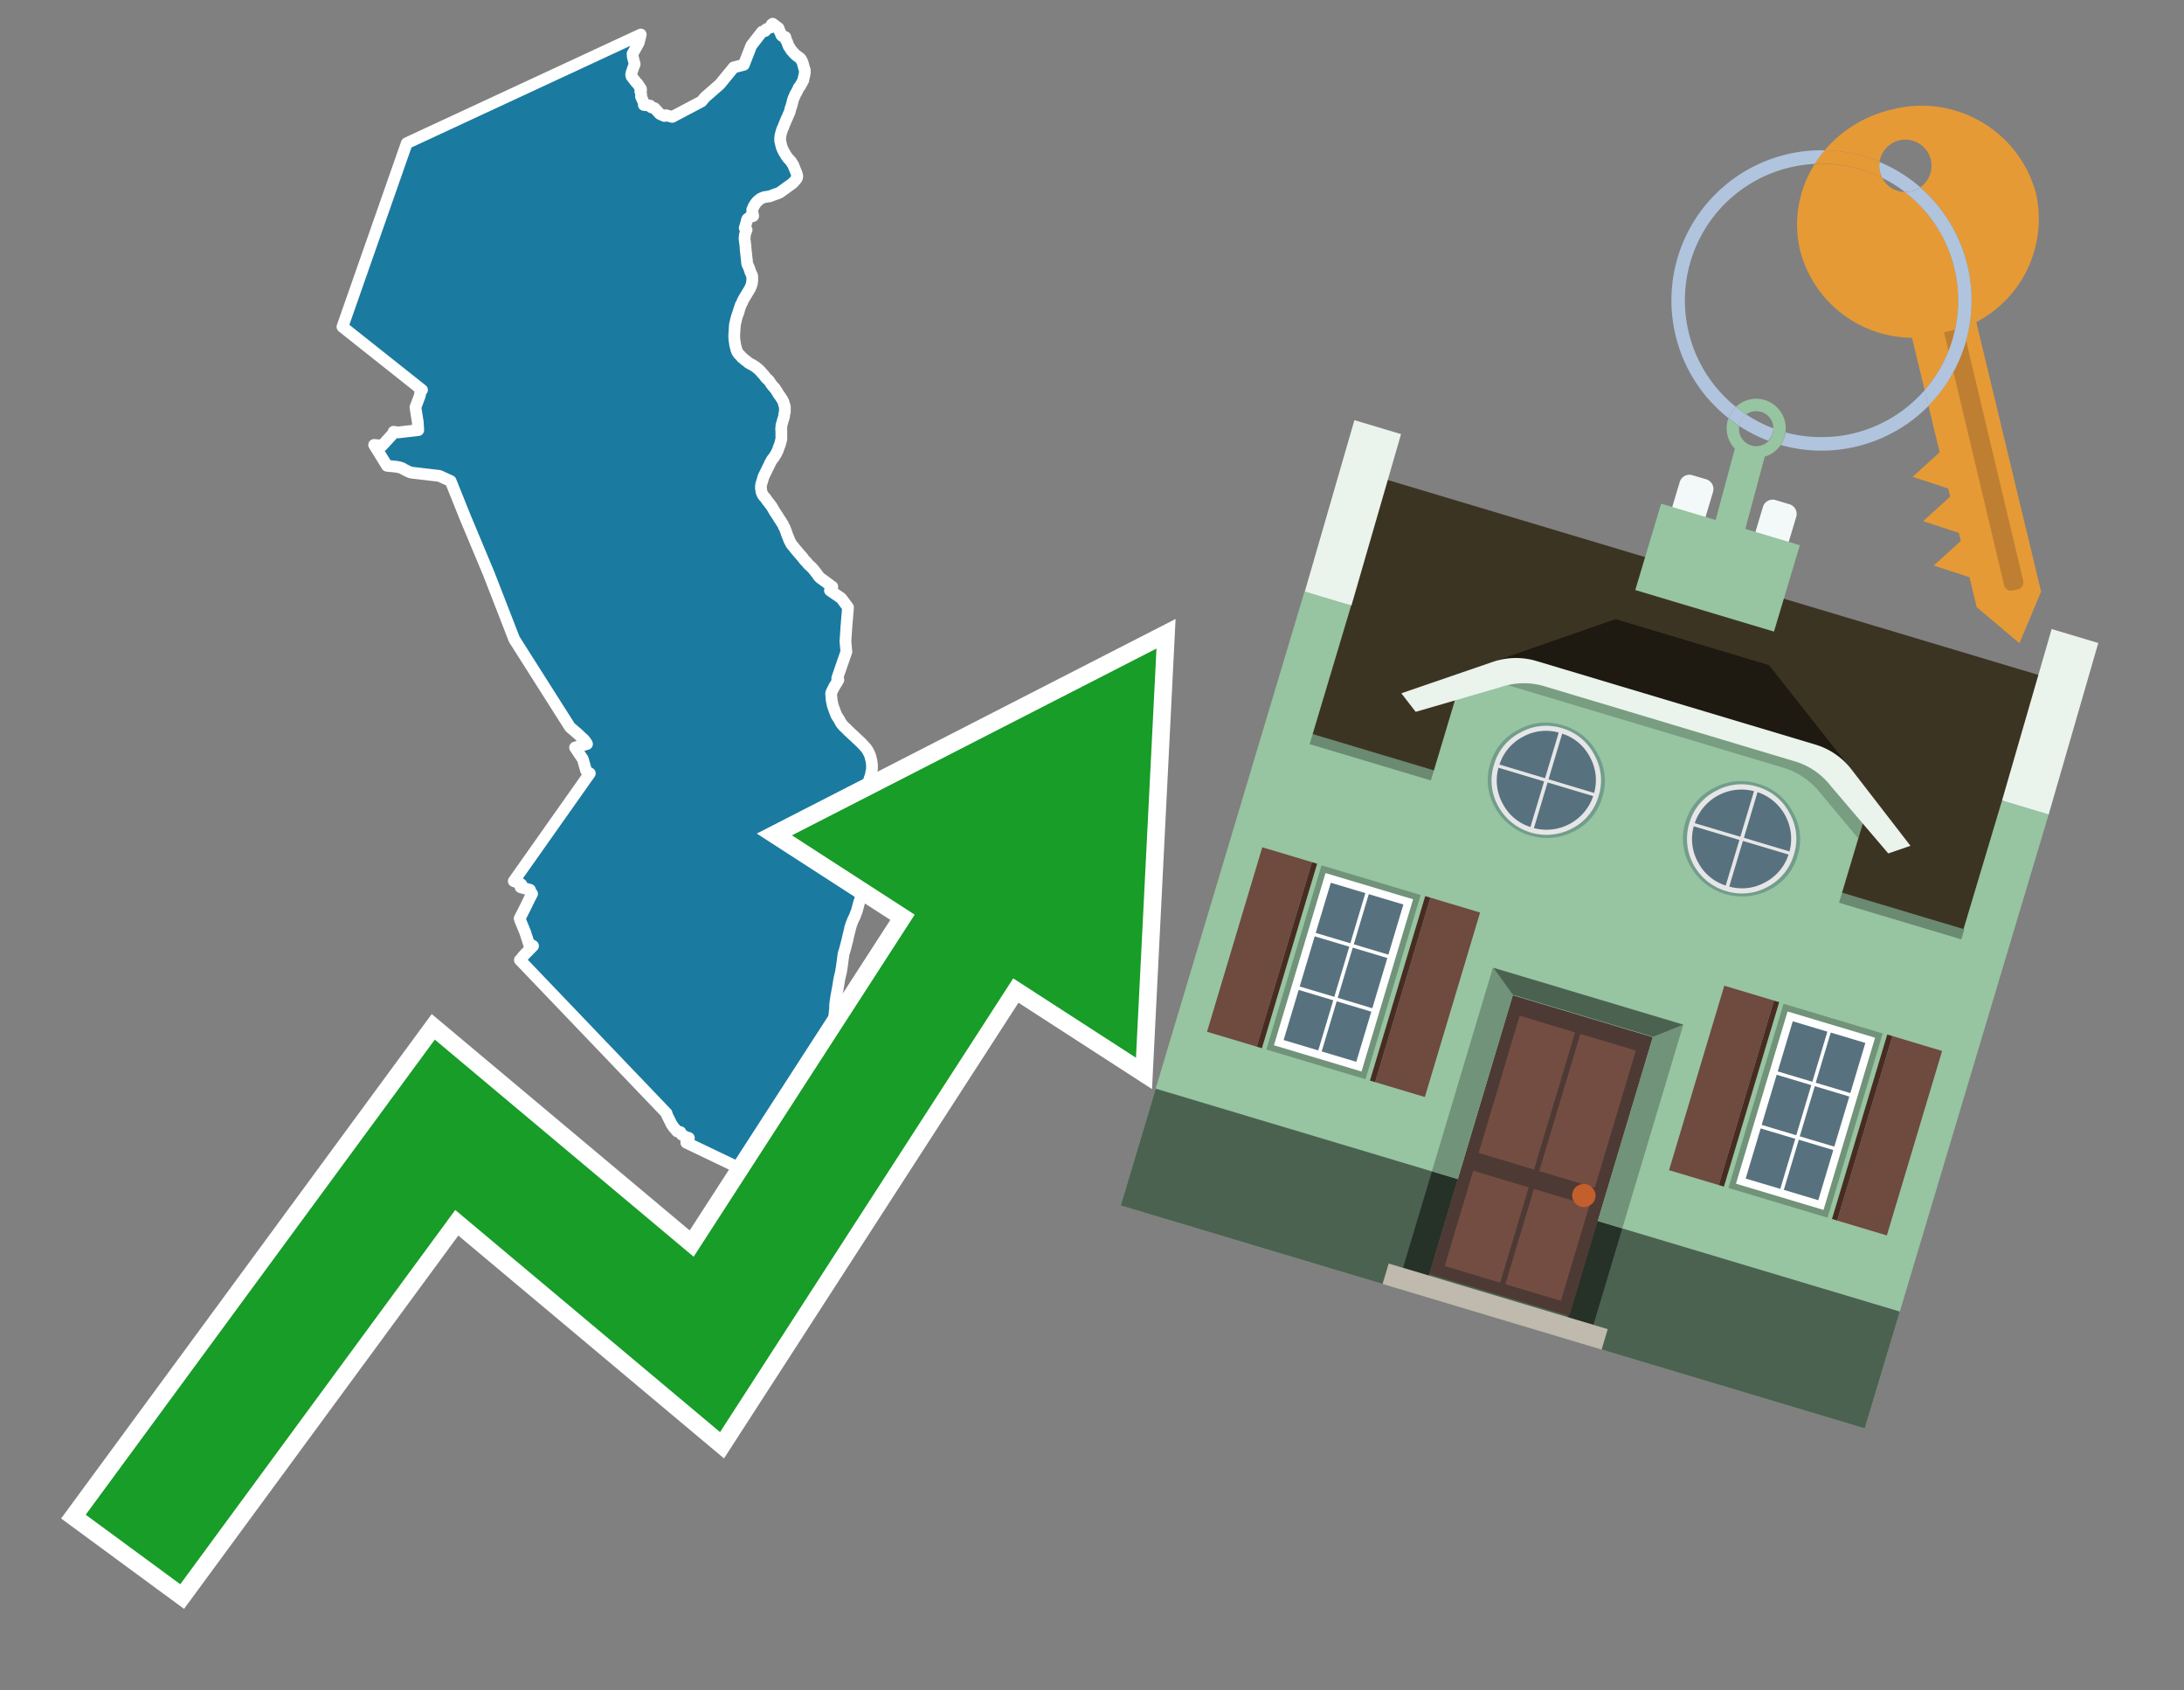 <svg id="Text" xmlns="http://www.w3.org/2000/svg" width="93.05" height="72" viewBox="0 0 93.05 72"><rect x="0" y="0" width="93.05" height="72" fill="#808080" stroke="none"/><polygon points="33.17,1.2 33.2,1.29 33.26,1.42 33.29,1.5 33.32,1.53 33.46,1.58 33.47,1.62 33.48,1.66 33.48,1.69 33.5,1.72 33.52,1.76 33.54,1.8 33.56,1.86 33.58,1.91 33.6,1.97 33.63,2.01 33.65,2.04 33.67,2.07 33.7,2.12 33.73,2.16 33.78,2.21 33.81,2.25 33.89,2.33 33.92,2.36 33.97,2.39 34.06,2.46 34.11,2.5 34.13,2.53 34.14,2.56 34.16,2.59 34.18,2.63 34.2,2.68 34.26,2.91 34.28,2.95 34.29,3 34.29,3.03 34.29,3.06 34.29,3.09 34.27,3.21 34.25,3.29 34.23,3.36 34.23,3.4 34.22,3.43 34.2,3.46 34.18,3.5 34.09,3.66 34.06,3.7 34.03,3.73 34.02,3.76 33.92,3.96 33.89,4 33.81,4.19 33.78,4.27 33.74,4.44 33.71,4.54 33.67,4.65 33.66,4.71 33.64,4.78 33.62,4.82 33.54,5.01 33.51,5.07 33.46,5.19 33.39,5.36 33.37,5.42 33.33,5.5 33.32,5.53 33.28,5.66 33.25,5.78 33.24,5.88 33.24,5.94 33.24,6 33.25,6.04 33.28,6.16 33.29,6.22 33.31,6.28 33.33,6.32 33.34,6.36 33.36,6.39 33.38,6.43 33.39,6.46 33.43,6.52 33.46,6.57 33.48,6.61 33.53,6.68 33.6,6.77 33.63,6.8 33.71,6.89 33.73,6.92 33.74,6.95 33.77,6.98 33.8,7.04 33.82,7.09 33.84,7.14 33.93,7.36 33.96,7.46 33.97,7.51 33.96,7.56 33.95,7.59 33.91,7.65 33.88,7.68 33.83,7.74 33.78,7.79 33.75,7.82 33.54,7.97 33.39,8.08 33.22,8.2 33.13,8.24 33.01,8.28 32.8,8.36 32.55,8.4 32.43,8.45 32.38,8.48 32.34,8.51 32.25,8.59 32.21,8.64 32.18,8.68 32.14,8.74 32.12,8.78 32.1,8.81 32.08,8.87 32.05,8.93 32.05,8.96 32.05,9.02 32.06,9.05 32.09,9.2 31.94,9.25 31.89,9.29 31.84,9.33 31.82,9.38 31.81,9.44 31.8,9.47 31.78,9.54 31.75,9.64 31.73,9.71 31.81,9.79 31.77,9.89 31.75,9.96 31.74,10 31.73,10.03 31.73,10.1 31.72,10.16 31.76,10.47 31.77,10.63 31.83,11.17 31.83,11.21 31.84,11.25 31.9,11.38 31.92,11.43 31.98,11.61 32,11.64 32.02,11.69 32.04,11.73 32.05,11.78 32.05,11.82 32.05,11.88 32.05,11.93 32.05,11.97 32.04,12 32.04,12.04 32.03,12.09 32.02,12.12 32,12.18 31.97,12.26 31.87,12.43 31.84,12.48 31.81,12.53 31.73,12.66 31.65,12.8 31.62,12.88 31.56,12.99 31.47,13.26 31.47,13.29 31.45,13.32 31.43,13.39 31.4,13.47 31.37,13.58 31.36,13.62 31.31,13.84 31.3,14 31.28,14.3 31.29,14.47 31.32,14.66 31.32,14.69 31.36,14.83 31.37,14.89 31.39,14.93 31.4,14.96 31.41,14.99 31.44,15.03 31.46,15.06 31.48,15.09 31.55,15.15 31.61,15.23 31.66,15.26 31.69,15.29 31.73,15.33 31.82,15.39 31.87,15.44 31.92,15.47 31.97,15.5 32.05,15.54 32.18,15.62 32.23,15.66 32.28,15.7 32.35,15.76 32.44,15.86 32.49,15.92 32.54,15.97 32.63,16.09 32.68,16.14 32.72,16.17 32.75,16.2 32.78,16.24 32.85,16.35 32.92,16.44 32.96,16.49 33,16.52 33.03,16.57 33.12,16.7 33.15,16.76 33.25,16.9 33.3,16.98 33.33,17.02 33.35,17.06 33.38,17.12 33.4,17.2 33.41,17.25 33.43,17.29 33.44,17.32 33.44,17.41 33.44,17.47 33.44,17.51 33.44,17.55 33.42,17.61 33.41,17.68 33.41,17.72 33.4,17.76 33.35,17.92 33.32,18.03 33.3,18.09 33.29,18.15 33.29,18.2 33.29,18.24 33.28,18.27 33.29,18.35 33.29,18.45 33.29,18.57 33.29,18.63 33.29,18.69 33.28,18.74 33.27,18.77 33.25,18.86 33.24,18.9 33.2,19.01 33.18,19.05 33.17,19.08 33.16,19.12 33.14,19.18 33.11,19.24 33.08,19.3 33.06,19.34 33.04,19.37 32.96,19.5 32.93,19.53 32.89,19.58 32.87,19.62 32.84,19.67 32.81,19.72 32.8,19.75 32.77,19.81 32.6,20.16 32.57,20.22 32.53,20.31 32.51,20.36 32.5,20.41 32.49,20.44 32.46,20.54 32.45,20.57 32.43,20.64 32.43,20.67 32.42,20.7 32.42,20.73 32.42,20.79 32.43,20.84 32.43,20.88 32.44,20.91 32.44,20.94 32.46,20.99 32.47,21.02 32.5,21.08 32.52,21.11 32.56,21.16 32.6,21.2 32.65,21.27 32.68,21.32 32.74,21.39 32.83,21.51 32.86,21.55 32.88,21.58 32.9,21.61 33.01,21.8 33.09,21.92 33.13,21.98 33.19,22.08 33.22,22.13 33.25,22.16 33.27,22.2 33.3,22.25 33.34,22.31 33.36,22.34 33.39,22.42 33.41,22.45 33.43,22.48 33.44,22.51 33.45,22.54 33.48,22.61 33.49,22.64 33.5,22.67 33.52,22.73 33.58,22.89 33.6,22.93 33.61,22.96 33.62,22.99 33.64,23.03 33.67,23.09 33.7,23.15 33.72,23.18 33.74,23.21 33.81,23.29 33.87,23.37 33.93,23.44 34.1,23.64 34.2,23.75 34.23,23.8 34.3,23.88 34.36,23.94 34.4,23.99 34.44,24.04 34.54,24.13 34.61,24.2 34.68,24.28 34.84,24.49 34.88,24.55 34.94,24.61 34.99,24.65 35.24,24.83 35.35,24.91 35.38,24.94 35.46,24.99 35.36,25.15 35.84,25.48 36.13,25.87 36.06,26.72 36.02,27.32 36.06,27.76 35.97,28.02 35.82,28.45 35.67,28.89 35.72,28.96 35.63,29.11 35.58,29.19 35.55,29.23 35.54,29.26 35.51,29.31 35.42,29.5 35.41,29.54 35.43,29.8 35.48,30.05 35.53,30.19 35.62,30.43 35.63,30.46 35.72,30.6 35.76,30.66 35.79,30.72 35.84,30.81 35.87,30.85 35.9,30.88 35.92,30.91 35.96,30.95 36.1,31.08 36.14,31.13 36.18,31.16 36.23,31.21 36.36,31.33 36.68,31.63 36.82,31.78 36.91,31.88 36.93,31.91 36.95,31.94 36.97,31.97 36.99,32.01 37.01,32.05 37.05,32.13 37.06,32.16 37.08,32.21 37.09,32.24 37.1,32.3 37.12,32.37 37.13,32.42 37.14,32.5 37.15,32.57 37.15,32.64 37.15,32.68 37.15,32.73 37.15,32.76 37.13,32.85 37.11,32.97 37.09,33.05 37.08,33.09 37.06,33.13 37.03,33.23 37,33.3 36.98,33.4 36.91,33.56 36.85,33.68 36.84,33.71 36.83,33.76 36.79,33.85 36.77,33.91 36.76,33.94 36.75,33.99 36.73,34.06 36.75,34.13 36.76,34.19 36.77,34.28 36.79,34.37 36.83,34.5 36.84,34.53 36.85,34.58 36.87,34.63 36.92,34.79 36.97,34.91 37.02,35 37.07,35.11 37.2,35.33 37.26,35.45 37.29,35.5 37.32,35.56 37.35,35.63 37.36,35.68 37.38,35.73 37.39,35.78 37.4,35.82 37.42,35.96 37.41,36.02 37.41,36.05 37.4,36.1 37.39,36.18 37.36,36.28 37.34,36.32 37.33,36.35 37.3,36.41 37.28,36.48 37.24,36.54 37.19,36.63 37.15,36.72 37,37.01 36.99,37.04 36.97,37.08 36.95,37.14 36.92,37.23 36.85,37.56 36.72,38.03 36.68,38.21 36.6,38.45 36.53,38.71 36.5,38.82 36.47,38.89 36.44,38.97 36.42,39.03 36.39,39.09 36.35,39.17 36.28,39.34 36.26,39.4 36.25,39.44 36.24,39.47 36.22,39.52 36.22,39.55 36.21,39.59 36.14,39.87 36.1,40.05 36,40.44 35.98,40.5 35.96,40.57 35.95,40.6 35.94,40.63 35.88,41.08 35.87,41.16 35.83,41.4 35.76,41.7 35.71,42.01 35.7,42.07 35.63,42.45 35.62,42.52 35.59,42.72 35.58,42.81 35.58,42.86 35.58,42.95 35.57,43.03 35.55,43.24 35.54,43.34 35.54,43.39 35.54,43.53 35.53,43.84 35.52,44.1 35.52,44.15 35.51,44.32 35.51,44.4 35.5,44.49 35.47,44.65 35.45,44.78 35.41,44.91 35.39,44.97 35.35,45.08 35.29,45.21 35.26,45.26 35.25,45.29 35.23,45.32 35.21,45.35 35.18,45.38 35.16,45.42 35.11,45.47 35.01,45.56 34.98,45.59 34.93,45.62 34.68,45.72 34.57,45.75 34.42,45.81 34.33,45.84 34.26,45.87 34.21,45.9 34.09,46 34.02,46.06 33.99,46.09 33.96,46.12 33.94,46.15 33.85,46.29 33.79,46.38 33.76,46.42 33.69,46.54 33.68,46.57 33.67,46.6 33.66,46.65 33.64,46.7 33.63,46.75 33.62,46.83 33.61,46.93 33.61,47.02 33.62,47.06 33.62,47.11 33.63,47.15 33.64,47.2 33.66,47.26 33.68,47.31 33.7,47.34 33.72,47.39 33.76,47.46 33.81,47.54 33.84,47.59 33.87,47.62 33.92,47.67 33.95,47.7 34.01,47.74 34.24,47.91 34.37,47.99 34.54,48.12 34.75,48.25 34.97,48.38 35.17,48.52 35.24,48.57 35.28,48.6 35.32,48.64 35.39,48.72 35.43,48.75 35.46,48.79 35.49,48.84 35.51,48.87 35.53,48.9 35.55,48.93 35.57,48.98 35.59,49.01 35.61,49.07 35.63,49.13 35.65,49.21 35.66,49.3 35.67,49.39 35.67,49.43 35.67,49.51 35.66,49.57 35.65,49.63 35.64,49.67 35.64,49.7 35.63,49.73 35.62,49.76 35.61,49.79 35.57,49.88 35.53,49.93 35.5,49.98 35.46,50.03 35.43,50.07 35.39,50.12 35.29,50.21 34.96,50.52 34.85,50.6 34.7,50.72 34.55,50.8 34.36,50.89 34.11,51 29.24,48.67 29.35,48.47 29.22,48.43 29.05,48.33 29.02,48.29 28.99,48.22 28.85,48.19 28.82,48.15 28.75,48.07 28.71,48.03 28.65,47.94 28.6,47.87 28.58,47.82 28.42,47.5 28.4,47.42 22.15,40.89 22.2,40.85 22.27,40.75 22.35,40.66 22.71,40.29 22.62,40.24 22.58,40.33 22.53,40.19 22.47,40 22.46,39.97 22.39,39.76 22.38,39.72 22.17,39.21 22.14,39.12 22.33,38.75 22.57,38.26 22.67,38.07 22.59,37.97 22.59,37.93 22.58,37.9 22.32,37.83 22.18,37.79 22.23,37.76 22.24,37.73 22.23,37.7 22.21,37.67 22.14,37.62 21.89,37.53 25.13,32.94 25.07,32.91 24.97,32.82 24.83,32.33 24.79,32.27 24.5,31.84 25.01,31.69 24.96,31.6 24.91,31.54 24.88,31.5 24.82,31.45 24.61,31.25 24.34,31.02 24.29,30.98 21.91,27.23 20.83,24.45 19.81,22.01 19.2,20.49 18.72,20.27 17.52,20.13 17.43,20.1 17.21,19.99 17.15,19.95 17.04,19.91 16.89,19.88 16.49,19.84 15.94,18.95 16.28,18.98 16.72,18.5 16.77,18.39 16.95,18.42 17.82,18.32 17.8,17.98 17.7,17.35 17.88,16.87 17.9,16.79 17.9,16.67 17.91,16.64 17.98,16.61 14.59,13.92 17.33,6.1 27.3,1.47 27.21,1.83 26.95,2.29 26.96,2.42 27.04,2.73 27.02,2.79 27,2.83 26.9,3.12 26.9,3.15 26.89,3.18 26.91,3.26 27.12,3.53 27.16,3.56 27.31,3.79 27.31,3.82 27.31,3.86 27.28,3.89 27.3,3.92 27.32,4.05 27.31,4.08 27.31,4.11 27.36,4.22 27.43,4.39 27.43,4.47 27.7,4.5 27.75,4.57 27.89,4.61 28.11,4.85 28.17,4.88 28.31,4.94 28.38,4.91 28.64,4.98 29.89,4.32 30.04,4.14 30.67,3.59 31.26,2.87 31.69,2.76 32.01,1.94 32.47,1.35 32.6,1.32 32.64,1.25 32.81,1.17 32.94,1.14 32.96,1.1 32.97,1.07 32.88,1.04 32.92,1.01 " fill="#1b7aa0" stroke="#fff" stroke-linejoin="round" stroke-width="0.5"/><polygon points="49.272 27.624 33.741 35.58 38.97 38.959 29.553 53.529 18.525 44.281 3.652 64.518 7.681 67.479 19.396 51.538 30.678 60.999 43.169 41.673 48.398 45.053 49.272 27.624" fill="none" stroke="#fff" stroke-miterlimit="10" stroke-width="1.5"/><polygon points="49.272 27.624 33.741 35.58 38.97 38.959 29.553 53.529 18.525 44.281 3.652 64.518 7.681 67.479 19.396 51.538 30.678 60.999 43.169 41.673 48.398 45.053 49.272 27.624" fill="#179d28"/><path d="M80.19,7.577a1.16,1.16,0,0,1-.094-.251,1.114,1.114,0,0,1-.018-.429A6.367,6.367,0,0,0,77.743,6.4a5.269,5.269,0,0,0-.423.577c.1,0,.192-.007.288-.007A5.794,5.794,0,0,1,80.19,7.577Z" fill="#e69a35"/><path d="M77.608,6.4A6.394,6.394,0,0,0,73.64,17.81a1.26,1.26,0,0,1,.317-.48A5.821,5.821,0,0,1,77.32,6.981a5.269,5.269,0,0,1,.423-.577Z" fill="#b0c4de"/><path d="M84.2,13.72a4.962,4.962,0,0,0,2.545-5.48,5.047,5.047,0,0,0-6.179-3.566A5.322,5.322,0,0,0,77.743,6.4a6.367,6.367,0,0,1,2.335.493,1.114,1.114,0,1,1,1.736,1.084,6.392,6.392,0,0,1,.347,9.3l.479,1.985-.438.4-.716.648.92.3.6.2.082.341-.438.4-.716.648.92.3.605.2.082.341-.438.4-.716.649.92.3.605.2.307,1.274,1.821,1.534.921-2.2Z" fill="#e69a35"/><path d="M81.154,8.179a1.115,1.115,0,0,1-.964-.6,5.794,5.794,0,0,0-2.582-.6c-.1,0-.192,0-.288.007a4.783,4.783,0,0,0-.625,3.685,4.962,4.962,0,0,0,4.765,3.715L82,16.617a5.82,5.82,0,0,0-.846-8.438Z" fill="#e69a35"/><path d="M74.1,18.142a6.386,6.386,0,0,0,1.232.63.73.73,0,0,0,.224-.527h0a5.783,5.783,0,0,1-1.159-.593A.733.733,0,0,0,74.1,18.142Z" fill="#b0c4de"/><path d="M74.4,17.652q-.228-.152-.44-.322a1.26,1.26,0,0,0-.317.48c.148.117.3.228.46.332A.733.733,0,0,1,74.4,17.652Z" fill="#b0c4de"/><path d="M74.824,16.984a1.257,1.257,0,0,0-.867.346c.141.114.288.222.44.322a.731.731,0,0,1,1.159.593h0a.732.732,0,1,1-1.463,0,.7.7,0,0,1,.007-.1c-.158-.1-.312-.215-.46-.332a1.258,1.258,0,0,0,.273,1.3l-.979,3.635,1.275.341.98-3.639a1.266,1.266,0,0,0,.681-.5,1.249,1.249,0,0,0,.2-.538,1.328,1.328,0,0,0,.012-.168A1.262,1.262,0,0,0,74.824,16.984Z" fill="#97c4a1"/><path d="M85.974,25.1l-.226.053a.3.3,0,0,1-.362-.223l-2.56-10.777.81-.193L86.2,24.736A.3.3,0,0,1,85.974,25.1Z" fill="#bf7f32"/><path d="M80.1,7.326a1.16,1.16,0,0,0,.094.251,5.833,5.833,0,0,1,.964.6,1.137,1.137,0,0,0,.287-.031,1.108,1.108,0,0,0,.373-.167A6.371,6.371,0,0,0,80.078,6.9,1.114,1.114,0,0,0,80.1,7.326Z" fill="#b0c4de"/><path d="M77.608,18.618a5.836,5.836,0,0,1-1.534-.2,1.24,1.24,0,0,1-.2.537,6.4,6.4,0,0,0,6.291-1.666L82,16.617A5.807,5.807,0,0,1,77.608,18.618Z" fill="#b0c4de"/><path d="M81.814,7.981a1.108,1.108,0,0,1-.373.167,1.137,1.137,0,0,1-.287.031A5.82,5.82,0,0,1,82,16.617l.161.667a6.392,6.392,0,0,0-.347-9.3Z" fill="#b0c4de"/><polygon points="83.79 39.753 55.78 31.364 58.988 20.404 86.964 28.783 83.79 39.753 83.79 39.753" fill="#3c3422" fill-rule="evenodd"/><polygon points="81.705 53.32 87.284 34.692 85.297 34.097 83.656 39.575 55.926 31.269 57.567 25.791 55.579 25.196 47.746 51.348 79.451 60.844 81.705 53.32" fill="#97c4a1" fill-rule="evenodd"/><rect x="69.522" y="21.148" width="0.444" height="28.983" transform="translate(15.592 92.226) rotate(-73.326)" opacity="0.3"/><polygon points="87.284 34.692 85.297 34.097 87.411 26.793 89.398 27.388 87.284 34.692 87.284 34.692" fill="#eaf3ec" fill-rule="evenodd"/><polygon points="57.578 25.794 55.591 25.199 57.705 17.896 59.692 18.491 57.578 25.794 57.578 25.794" fill="#eaf3ec" fill-rule="evenodd"/><polygon points="79.451 60.844 80.943 55.865 49.238 46.369 47.747 51.348 79.451 60.844 79.451 60.844" fill="#4c6251" fill-rule="evenodd"/><path d="M71.566,20.528l-.522,1.743,1.418.425.523-1.744a.432.432,0,0,0-.289-.536l-.593-.177A.431.431,0,0,0,71.566,20.528Z" fill="#f3f9f8" fill-rule="evenodd"/><path d="M75.111,21.589l-.522,1.743,1.418.425.522-1.743a.43.43,0,0,0-.289-.536l-.593-.178A.43.43,0,0,0,75.111,21.589Z" fill="#f3f9f8" fill-rule="evenodd"/><polygon points="75.368 28.329 68.829 26.37 63.807 28.121 78.733 32.591 75.368 28.329" fill="#1e1a11"/><polygon points="78.248 32.422 64.442 28.287 62.236 28.998 60.064 36.247 77.453 41.455 79.651 34.116 78.248 32.422" fill="#97c4a1"/><path d="M77.74,32.516S65.088,28.725,65,28.7l-.938.43,11.892,3.562a3.175,3.175,0,0,1,1.532,1l1.685,2.02.327-1.09Z" fill-rule="evenodd" opacity="0.2"/><path d="M77.35,31.716,65.458,28.154a3.041,3.041,0,0,0-1.854.037l-3.9,1.339.611.79,3.626-1.054a3.045,3.045,0,0,1,1.855-.037l10.673,3.2A3.028,3.028,0,0,1,78,33.477l2.45,2.874.945-.325-2.518-3.26A3.036,3.036,0,0,0,77.35,31.716Z" fill="#eaf3ec"/><polygon points="76.683 23.223 70.773 21.453 69.671 25.132 75.581 26.902 76.683 23.223 76.683 23.223" fill="#97c4a1" fill-rule="evenodd"/><g id="Symbol_9_0_Layer2_0_MEMBER_8_MEMBER_21_MEMBER_0_FILL" data-name="Symbol 9 0 Layer2 0 MEMBER 8 MEMBER 21 MEMBER 0 FILL"><path d="M66.584,30.892a2.39,2.39,0,0,0-1.891.189,2.317,2.317,0,0,0-1.2,1.448A2.345,2.345,0,0,0,63.7,34.4a2.528,2.528,0,0,0,3.367,1.008,2.339,2.339,0,0,0,1.2-1.447,2.313,2.313,0,0,0-.208-1.87A2.394,2.394,0,0,0,66.584,30.892Z" fill="#729d8c"/></g><g id="Symbol_9_0_Layer2_0_MEMBER_8_MEMBER_21_MEMBER_1_FILL" data-name="Symbol 9 0 Layer2 0 MEMBER 8 MEMBER 21 MEMBER 1 FILL"><path d="M66.547,31.016a2.241,2.241,0,0,0-1.769.185,2.213,2.213,0,0,0-1.127,1.376,2.239,2.239,0,0,0,.185,1.768,2.341,2.341,0,0,0,3.145.942,2.234,2.234,0,0,0,1.126-1.376,2.207,2.207,0,0,0-.185-1.768A2.237,2.237,0,0,0,66.547,31.016Z" fill="#e6e6e6"/></g><g id="Symbol_9_0_Layer2_0_MEMBER_8_MEMBER_21_MEMBER_2_MEMBER_0_FILL" data-name="Symbol 9 0 Layer2 0 MEMBER 8 MEMBER 21 MEMBER 2 MEMBER 0 FILL"><path d="M65.787,33.284,63.843,32.7a2.036,2.036,0,0,0,.186,1.539,2.015,2.015,0,0,0,1.175.986Z" fill="#58717f"/></g><g id="Symbol_9_0_Layer2_0_MEMBER_8_MEMBER_21_MEMBER_2_MEMBER_1_FILL" data-name="Symbol 9 0 Layer2 0 MEMBER 8 MEMBER 21 MEMBER 2 MEMBER 1 FILL"><path d="M65.827,33.148l.582-1.944a2.01,2.01,0,0,0-1.523.178,2.037,2.037,0,0,0-1,1.183Z" fill="#58717f"/></g><g id="Symbol_9_0_Layer2_0_MEMBER_8_MEMBER_21_MEMBER_2_MEMBER_2_FILL" data-name="Symbol 9 0 Layer2 0 MEMBER 8 MEMBER 21 MEMBER 2 MEMBER 2 FILL"><path d="M67.878,33.91l-1.943-.582-.582,1.944a2.1,2.1,0,0,0,2.525-1.362Z" fill="#58717f"/></g><g id="Symbol_9_0_Layer2_0_MEMBER_8_MEMBER_21_MEMBER_2_MEMBER_3_FILL" data-name="Symbol 9 0 Layer2 0 MEMBER 8 MEMBER 21 MEMBER 2 MEMBER 3 FILL"><path d="M66.558,31.249l-.582,1.943,1.943.582a2.031,2.031,0,0,0-.186-1.539A2.009,2.009,0,0,0,66.558,31.249Z" fill="#58717f"/></g><g id="Symbol_9_0_Layer2_0_MEMBER_8_MEMBER_21_MEMBER_0_FILL-2" data-name="Symbol 9 0 Layer2 0 MEMBER 8 MEMBER 21 MEMBER 0 FILL"><path d="M74.9,33.384a2.4,2.4,0,0,0-1.891.189,2.316,2.316,0,0,0-1.2,1.448,2.341,2.341,0,0,0,.209,1.87A2.527,2.527,0,0,0,75.387,37.9a2.345,2.345,0,0,0,1.2-1.447,2.314,2.314,0,0,0-.209-1.87A2.389,2.389,0,0,0,74.9,33.384Z" fill="#729d8c"/></g><g id="Symbol_9_0_Layer2_0_MEMBER_8_MEMBER_21_MEMBER_1_FILL-2" data-name="Symbol 9 0 Layer2 0 MEMBER 8 MEMBER 21 MEMBER 1 FILL"><path d="M74.867,33.508a2.239,2.239,0,0,0-1.768.185,2.21,2.21,0,0,0-1.127,1.376,2.316,2.316,0,0,0,1.564,2.883,2.261,2.261,0,0,0,1.765-.173A2.237,2.237,0,0,0,76.428,36.4a2.209,2.209,0,0,0-.185-1.769A2.239,2.239,0,0,0,74.867,33.508Z" fill="#e6e6e6"/></g><g id="Symbol_9_0_Layer2_0_MEMBER_8_MEMBER_21_MEMBER_2_MEMBER_0_FILL-2" data-name="Symbol 9 0 Layer2 0 MEMBER 8 MEMBER 21 MEMBER 2 MEMBER 0 FILL"><path d="M74.107,35.776l-1.943-.582a2.031,2.031,0,0,0,.186,1.539,2.009,2.009,0,0,0,1.175.986Z" fill="#58717f"/></g><g id="Symbol_9_0_Layer2_0_MEMBER_8_MEMBER_21_MEMBER_2_MEMBER_1_FILL-2" data-name="Symbol 9 0 Layer2 0 MEMBER 8 MEMBER 21 MEMBER 2 MEMBER 1 FILL"><path d="M74.148,35.64,74.73,33.7a2.1,2.1,0,0,0-2.525,1.362Z" fill="#58717f"/></g><g id="Symbol_9_0_Layer2_0_MEMBER_8_MEMBER_21_MEMBER_2_MEMBER_2_FILL-2" data-name="Symbol 9 0 Layer2 0 MEMBER 8 MEMBER 21 MEMBER 2 MEMBER 2 FILL"><path d="M76.2,36.4l-1.943-.582-.582,1.944a2.015,2.015,0,0,0,1.523-.178A2.036,2.036,0,0,0,76.2,36.4Z" fill="#58717f"/></g><g id="Symbol_9_0_Layer2_0_MEMBER_8_MEMBER_21_MEMBER_2_MEMBER_3_FILL-2" data-name="Symbol 9 0 Layer2 0 MEMBER 8 MEMBER 21 MEMBER 2 MEMBER 3 FILL"><path d="M74.879,33.741,74.3,35.684l1.943.582a2.1,2.1,0,0,0-1.361-2.525Z" fill="#58717f"/></g><polygon points="51.426 43.946 53.542 44.58 55.896 36.723 53.78 36.089 51.426 43.946 51.426 43.946" fill="#6e4a3f" fill-rule="evenodd"/><polygon points="53.542 44.58 53.764 44.647 56.117 36.789 55.896 36.723 53.542 44.58 53.542 44.58" fill="#482b22" fill-rule="evenodd"/><polygon points="60.706 46.726 58.59 46.092 60.943 38.235 63.059 38.868 60.706 46.726 60.706 46.726" fill="#6e4a3f" fill-rule="evenodd"/><polygon points="58.59 46.092 58.368 46.026 60.722 38.168 60.943 38.235 58.59 46.092 58.59 46.092" fill="#482b22" fill-rule="evenodd"/><rect x="53.146" y="39.209" width="8.19" height="4.408" transform="translate(1.145 84.365) rotate(-73.326)" fill="#719379"/><polygon points="60.205 38.304 56.474 37.187 54.277 44.522 58.008 45.639 60.205 38.304 60.205 38.304" fill="#fff" fill-rule="evenodd"/><path d="M59.792,38.527l-.64,2.136-1.474-.442.639-2.135,1.475.441Zm-1.621-.485-.64,2.136-1.474-.442L56.7,37.6l1.474.442Zm-2.158,1.84,1.475.441-.64,2.136-1.474-.441.639-2.136Zm-.683,2.282,1.474.441-.639,2.136L54.69,44.3l.64-2.135Zm.981,2.621.639-2.136,1.475.442-.64,2.135-1.474-.441Zm2.158-1.84L56.994,42.5l.64-2.136,1.474.442-.639,2.136Z" fill="#58717f" fill-rule="evenodd"/><polygon points="80.39 52.621 78.274 51.988 80.628 44.13 82.743 44.764 80.39 52.621 80.39 52.621" fill="#6e4a3f" fill-rule="evenodd"/><polygon points="78.274 51.988 78.053 51.921 80.406 44.064 80.628 44.13 78.274 51.988 78.274 51.988" fill="#482b22" fill-rule="evenodd"/><polygon points="71.111 49.842 73.227 50.476 75.58 42.619 73.464 41.985 71.111 49.842 71.111 49.842" fill="#6e4a3f" fill-rule="evenodd"/><polygon points="73.227 50.476 73.448 50.542 75.802 42.685 75.58 42.619 73.227 50.476 73.227 50.476" fill="#482b22" fill-rule="evenodd"/><rect x="72.83" y="45.105" width="8.19" height="4.408" transform="translate(9.534 107.426) rotate(-73.326)" fill="#719379"/><polygon points="76.159 43.083 79.889 44.2 77.692 51.535 73.962 50.418 76.159 43.083 76.159 43.083" fill="#fff" fill-rule="evenodd"/><path d="M76.381,43.5l1.475.442-.64,2.135-1.475-.441.64-2.136ZM78,43.981l1.474.442-.64,2.136-1.474-.442L78,43.981Zm.791,2.724-.64,2.135L76.679,48.4l.64-2.136,1.474.442Zm-.684,2.282-.639,2.135L76,50.68l.64-2.135,1.474.442Zm-2.26,1.65L74.375,50.2l.639-2.135,1.475.441-.64,2.136Zm-.791-2.724.64-2.135,1.474.441-.639,2.136-1.475-.442Z" fill="#58717f" fill-rule="evenodd"/><polygon points="67.888 56.431 69.118 52.323 68.019 51.994 66.789 56.102 67.888 56.431 67.888 56.431" fill="#263128" fill-rule="evenodd"/><polygon points="60.877 54.331 62.108 50.223 61.007 49.894 59.776 54.002 60.877 54.331 60.877 54.331" fill="#263128" fill-rule="evenodd"/><g id="Symbol_9_0_Layer2_0_MEMBER_8_MEMBER_12_MEMBER_0_FILL" data-name="Symbol 9 0 Layer2 0 MEMBER 8 MEMBER 12 MEMBER 0 FILL"><path d="M70.418,44.178l-5.965-1.786L60.9,54.27l5.964,1.786Z" fill="#4e3a34"/></g><g id="Symbol_9_0_Layer2_0_MEMBER_8_MEMBER_12_MEMBER_1_MEMBER_0_FILL" data-name="Symbol 9 0 Layer2 0 MEMBER 8 MEMBER 12 MEMBER 1 MEMBER 0 FILL"><path d="M65.358,49.815l1.75-5.843-2.363-.708L63,49.107Z" fill="#744d42"/></g><g id="Symbol_9_0_Layer2_0_MEMBER_8_MEMBER_12_MEMBER_1_MEMBER_1_FILL" data-name="Symbol 9 0 Layer2 0 MEMBER 8 MEMBER 12 MEMBER 1 MEMBER 1 FILL"><path d="M67.331,44.039l-1.75,5.842,2.364.708,1.75-5.842Z" fill="#744d42"/></g><g id="Symbol_9_0_Layer2_0_MEMBER_8_MEMBER_12_MEMBER_2_MEMBER_0_FILL" data-name="Symbol 9 0 Layer2 0 MEMBER 8 MEMBER 12 MEMBER 2 MEMBER 0 FILL"><path d="M63.915,54.633l1.215-4.058-2.363-.707-1.215,4.057Z" fill="#744d42"/></g><g id="Symbol_9_0_Layer2_0_MEMBER_8_MEMBER_12_MEMBER_2_MEMBER_1_FILL" data-name="Symbol 9 0 Layer2 0 MEMBER 8 MEMBER 12 MEMBER 2 MEMBER 1 FILL"><path d="M66.5,55.407l1.215-4.057-2.363-.708L64.138,54.7Z" fill="#744d42"/></g><g id="Symbol_9_0_Layer2_0_MEMBER_8_MEMBER_13_FILL" data-name="Symbol 9 0 Layer2 0 MEMBER 8 MEMBER 13 FILL"><path d="M67.959,51.058a.439.439,0,0,0-.045-.367.487.487,0,0,0-.669-.2.445.445,0,0,0-.239.282.457.457,0,0,0,.041.378.481.481,0,0,0,.293.242.459.459,0,0,0,.377-.042A.453.453,0,0,0,67.959,51.058Z" fill="#c35e2d"/></g><g id="Symbol_9_0_Layer2_0_MEMBER_8_MEMBER_14_FILL" data-name="Symbol 9 0 Layer2 0 MEMBER 8 MEMBER 14 FILL"><path d="M64.557,42.047l-.951-.833-2.6,8.68,1.1.329Z" fill="#719379"/></g><g id="Symbol_9_0_Layer2_0_MEMBER_8_MEMBER_15_FILL" data-name="Symbol 9 0 Layer2 0 MEMBER 8 MEMBER 15 FILL"><path d="M71.718,43.643l-1.2.19L68.072,52.01l1.046.313Z" fill="#719379"/></g><g id="Symbol_9_0_Layer2_0_MEMBER_8_MEMBER_16_FILL" data-name="Symbol 9 0 Layer2 0 MEMBER 8 MEMBER 16 FILL"><path d="M63.627,41.22l.836,1.156,5.961,1.786,1.294-.519Z" fill="#4c6251"/></g><polygon points="58.905 54.69 59.166 53.819 68.498 56.614 68.237 57.485 58.905 54.69 58.905 54.69" fill="#c0b9ad" fill-rule="evenodd"/></svg>